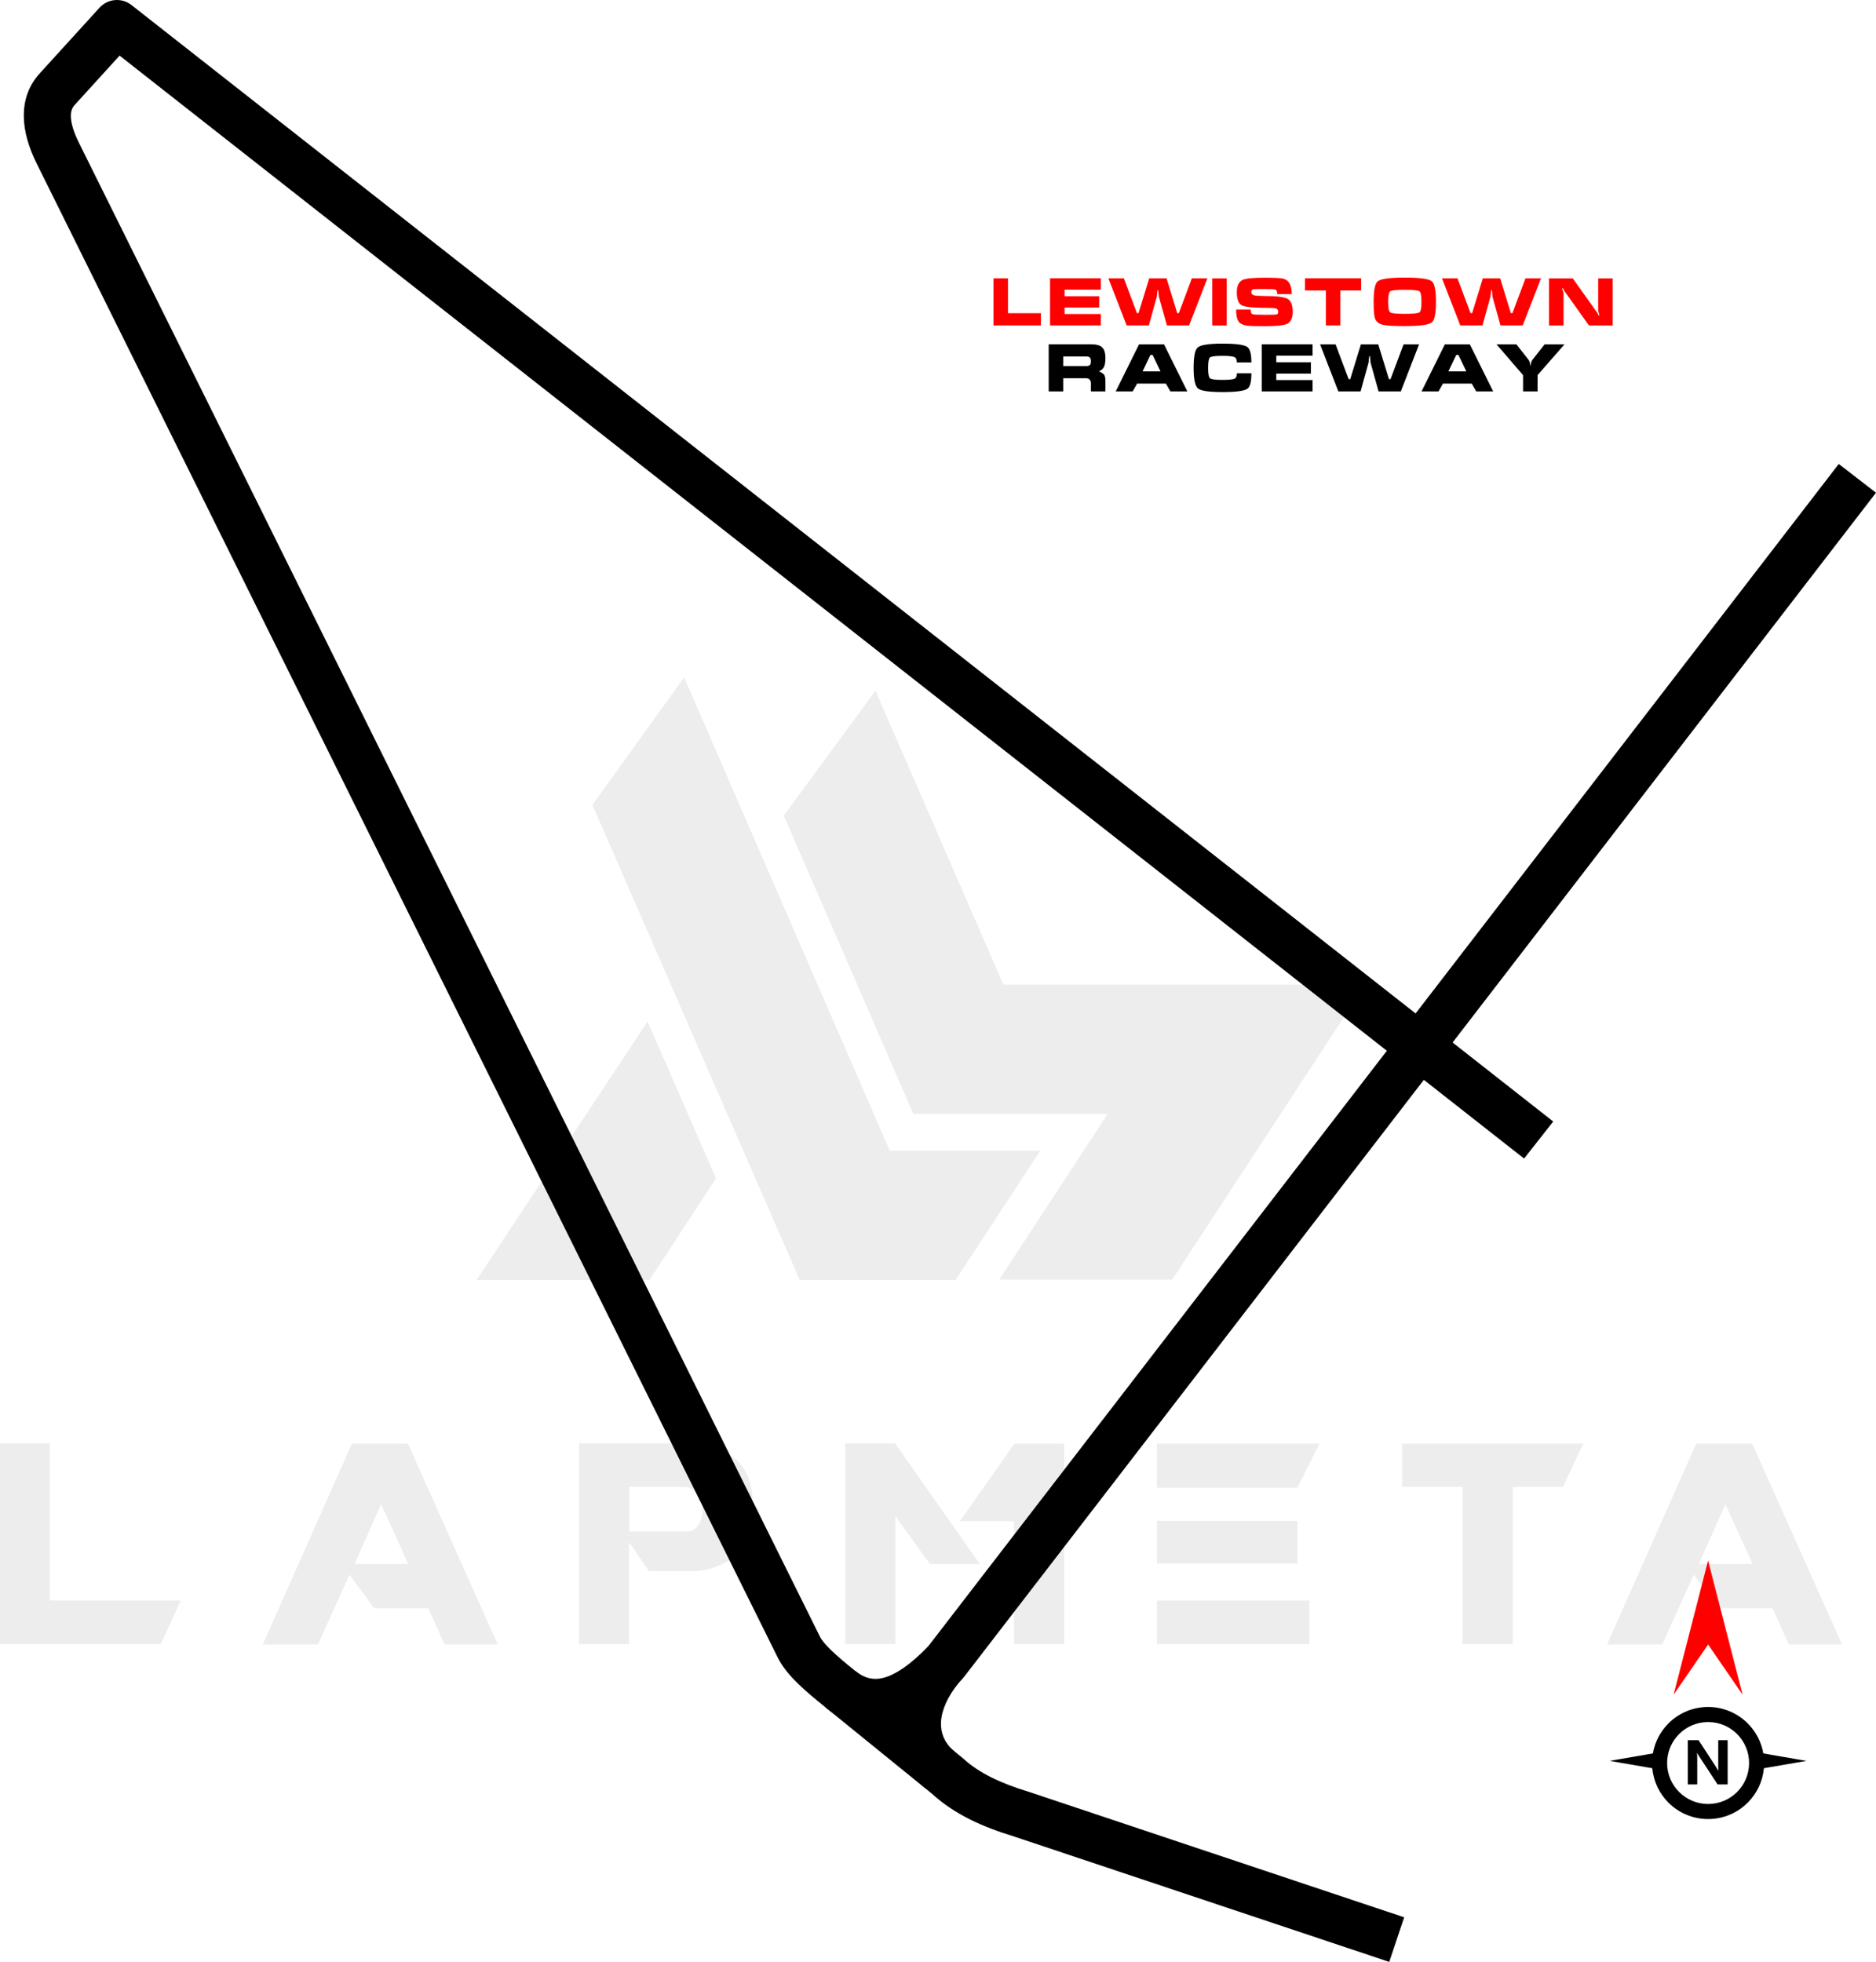 <?xml version="1.0" encoding="UTF-8"?>
<!DOCTYPE svg PUBLIC "-//W3C//DTD SVG 1.1//EN" "http://www.w3.org/Graphics/SVG/1.1/DTD/svg11.dtd">
<!-- Creator: CorelDRAW 2020 (64-Bit) -->
<svg xmlns="http://www.w3.org/2000/svg" xml:space="preserve" width="140.225mm" height="146.668mm" version="1.1" style="shape-rendering:geometricPrecision; text-rendering:geometricPrecision; image-rendering:optimizeQuality; fill-rule:evenodd; clip-rule:evenodd"
viewBox="0 0 4591.42 4802.42"
 xmlns:xlink="http://www.w3.org/1999/xlink"
 xmlns:xodm="http://www.corel.com/coreldraw/odm/2003">
 <defs>
  <style type="text/css">
   <![CDATA[
    .fil3 {fill:black;fill-rule:nonzero}
    .fil0 {fill:black;fill-rule:nonzero}
    .fil2 {fill:red;fill-rule:nonzero}
    .fil1 {fill:black;fill-opacity:0.071}
   ]]>
  </style>
 </defs>
 <g id="Layer_x0020_1">
  <g id="_3051080860992">
   <path class="fil0" d="M3730.15 2835.97l-245.34 -192.69 -1122.36 1457.63c-1.52,2.1 -3.19,4.13 -5.03,6.06 -58.71,61.54 -114.32,98.56 -167.75,112.2 -61.63,15.72 -117.6,2.04 -169.1,-39.65 -25.75,-20.84 -48.4,-39.62 -67.29,-57.99 -21.85,-21.25 -38.95,-42.24 -50.25,-65.03l-1813.18 -3656.02c-19.38,-39.07 -31.17,-78.15 -31.56,-115.42 -0.41,-39.31 11.35,-75.16 38.94,-105.47l145.19 -159.51c20,-23.29 55.01,-26.9 79.38,-7.74l3142.83 2468.4 1035.65 -1345.02 91.14 70.39 -1036.23 1345.76 246.25 193.41 -71.3 90.69zm-335.91 -263.83l-3101.56 -2435.99 -110.17 121.04c-6.51,7.15 -9.27,16.37 -9.16,26.96 0.19,18.24 7.61,40.69 19.84,65.34l1813.18 3656.02c4.87,9.81 14.32,20.87 27.24,33.45 15.89,15.46 36.26,32.32 59.61,51.22 21.42,17.34 43.95,23.23 68.02,17.09 31.81,-8.11 68.54,-33.78 110.87,-77.79l1122.13 -1457.32z"/>
   <path class="fil0" d="M2093.21 4090.18l262.09 212.64 2.71 2.26c19.32,17.79 42.2,32.68 68.02,45.57 28,13.97 58.37,25.31 90.75,35.13l1.58 0.45 918.31 307 -36.55 109.19 -918.31 -307c-38.92,-11.9 -74.91,-25.32 -107.22,-41.45 -34.69,-17.31 -66.22,-38.02 -94.07,-63.55l-259.94 -210.9 72.64 -89.34z"/>
   <path class="fil0" d="M2357.87 4106.3c-3.73,4.03 -7.9,8.89 -12.47,14.52 -26.51,32.67 -41.01,65.6 -42.37,95.04 -1.16,25.04 7.91,48.44 28.07,67.12 1.13,1.04 3.11,2.72 5.99,5.06l-72.64 89.34c-3.17,-2.57 -6.99,-5.94 -11.41,-10.02 -46.78,-43.32 -67.79,-97.88 -65.07,-156.47 2.5,-54.19 25.81,-110.61 68.09,-162.72 4.82,-5.94 10.63,-12.58 17.44,-19.93l84.38 78.06z"/>
  </g>
  <path class="fil1" d="M-0 4024.4l0 -491.15 121.97 0 0 384.63 320.39 0 -48.79 106.52 -393.57 0zm1449.87 -2054.05l507.41 1162.82 381.37 0 207.36 -316.32 -368.36 0 -503.35 -1158.76 -224.43 312.25zm692.82 -279.73l313.07 719.65 885.54 0 -472.45 722.09 -422.84 0 0 -0.81 265.09 -404.96 -475.7 0 -317.13 -730.22 224.43 -305.75zm-390.32 1193.72l-162.63 248.83 -422.84 0 0 -0.81 417.97 -631.83 167.51 383.81zm-534.25 1140.87l-130.11 0 -39.85 -88.63 -132.55 0 -60.18 -82.13 -77.25 170.76 -134.99 0 217.93 -491.15 137.43 0 219.55 491.15zm-218.74 -196.79l-66.68 -146.37 -65.05 146.37 131.73 0zm540.76 -79.69l147.99 0c21.14,-6.51 31.71,-26.02 30.9,-58.55 0,-26.84 -13.01,-43.91 -40.65,-50.42l-138.24 0 0 108.97zm48.79 97.58l-49.6 -71.56 0 249.64 -121.97 0 0 -491.15 293.55 0c86.19,15.45 130.11,61.8 130.92,140.68l0 29.28c-0.81,79.69 -43.91,127.67 -129.29,142.3l-123.6 0 0 0.82zm809.1 -17.89l-121.97 0 -84.57 -117.09 -0 313.07 -122.78 0 0 -491.15 121.97 0 207.36 295.18zm84.57 -294.36l121.98 0 0 490.34 -122.79 0 0 -300.87 -132.55 0 133.36 -189.47zm722.09 383.81l0 106.52 -373.24 0 0 -106.52 373.24 0zm-29.27 -195.16l0 104.9 -343.97 0 0 -104.9 343.97 0zm53.67 -188.65l-53.67 107.34 -343.97 0 0 -107.34 397.64 0zm349.66 105.71l-147.18 0 0 -105.71 443.17 0 -49.6 105.71 -122.79 0 0 384.63 -122.79 0 0 -384.63 -0.82 0zm929.45 385.44l-130.11 0 -39.85 -88.63 -132.54 0 -60.18 -82.13 -77.25 170.76 -134.98 0 217.93 -491.15 137.43 0 219.55 491.15zm-218.74 -196.79l-66.68 -146.37 -65.05 146.37 131.73 0z"/>
  <g id="_3051080861760">
   <path class="fil0" d="M4180.5 4178.39c37.83,0 72.11,15.36 96.94,40.18l0.08 0.08c19.58,19.58 33.26,45.04 38.17,73.48l105.77 18.22 -104.35 17.97c-3.02,32.81 -17.58,62.26 -39.59,84.27l-0.08 0c-24.83,24.82 -59.11,40.18 -96.94,40.18 -37.88,0 -72.19,-15.36 -97.01,-40.18 -22.01,-22.01 -36.57,-51.47 -39.59,-84.27l-104.35 -17.97 105.77 -18.22c4.91,-28.44 18.59,-53.91 38.17,-73.48l0 -0.08c24.82,-24.82 59.13,-40.18 97.01,-40.18zm47.85 189.6l-24.63 0 -44.68 -68.11c-2.61,-3.98 -4.44,-6.96 -5.44,-8.98l-0.29 0c0.39,3.82 0.59,9.68 0.59,17.52l0 59.57 -23.06 0 0 -108.38 26.32 0 43 65.97c1.96,2.99 3.76,5.93 5.44,8.85l0.31 0c-0.41,-2.5 -0.62,-7.48 -0.62,-14.89l0 -59.93 23.06 0 0 108.38zm23.11 -123.37c-18.14,-18.12 -43.24,-29.33 -70.96,-29.33 -27.7,0 -52.78,11.23 -70.92,29.37 -18.16,18.11 -29.37,43.2 -29.37,70.93 0,27.7 11.23,52.78 29.37,70.92 18.14,18.14 43.22,29.37 70.92,29.37 27.72,0 52.82,-11.21 70.96,-29.33 18.11,-18.18 29.34,-43.26 29.34,-70.96 0,-27.72 -11.21,-52.82 -29.34,-70.96z"/>
   <polygon class="fil2" points="4180.51,4025.54 4096.05,4148.4 4180.51,3819.89 4264.96,4148.4 "/>
  </g>
  <g id="_3051080860848">
   <path class="fil2" d="M2431.46 681.26l35.52 0 0 85.43 80.59 0 0 29.87 -116.11 0 0 -115.3zm138.5 115.3l0 -115.44 124.34 0 0 27.93 -88.82 0 0 15.99 84.76 0 0 27.77 -84.76 0 0 15.82 88.82 0 0 27.93 -124.34 0zm347.12 -115.3l-31.97 85.27 -3.87 0 -26.16 -85.27 -42.46 0 -26.16 85.27 -3.87 0 -31.97 -85.27 -37.94 0 44.72 115.3 54.41 0 19.54 -70.71c0.1,-0.22 0.38,-3.02 0.83,-8.4 0.41,-5.27 0.94,-7.91 1.56,-7.91 0.78,0 1.37,2.64 1.83,7.91 0.4,5.38 0.62,8.18 0.62,8.4l19.7 70.71 54.41 0 44.72 -115.3 -37.94 0zm49.73 115.46l0 -115.25 35.52 0 0 115.25 -35.52 0zm127.84 -26.16c17.14,0 27.04,-0.27 29.7,-0.83 2.72,-0.51 4.06,-2.61 4.06,-6.3 0,-4.38 -1.88,-7.18 -5.68,-8.37 -3.74,-1.08 -13.13,-1.62 -28.09,-1.62 -29.57,0 -48.25,-2.15 -56,-6.43 -7.75,-4.3 -11.62,-14.96 -11.62,-31.97 0,-15.74 5.06,-25.81 15.18,-30.22 7.75,-3.33 24.97,-5 51.67,-5 23.76,0 38.83,0.65 45.2,1.94 14.93,2.99 22.42,15.69 22.42,38.1l-35.52 0c0,-6.13 -1.34,-9.74 -4.01,-10.82 -2.72,-0.97 -12.03,-1.45 -27.93,-1.45 -16.03,0 -25.26,0.27 -27.74,0.83 -2.5,0.62 -3.74,2.83 -3.74,6.62 0,3.96 2.1,6.54 6.3,7.72 4.22,1.18 12.81,1.77 25.83,1.77 29.28,0 48.17,2.31 56.64,6.94 8.42,4.63 12.62,15.28 12.62,31.97 0,15.39 -4.74,25.24 -14.24,29.54 -8.15,3.66 -26.56,5.49 -55.22,5.49 -22.04,0 -36.33,-0.48 -42.92,-1.45 -10.09,-1.51 -16.98,-5.06 -20.64,-10.65 -3.69,-5.49 -5.51,-15.07 -5.51,-28.74l35.52 0c0,6.46 1.4,10.23 4.2,11.3 2.8,1.07 12.65,1.61 29.52,1.61zm99.29 -59.58l0 -29.87 137.39 0 0 29.87 -50.83 0 0 85.57 -35.52 0 0 -85.57 -51.05 0zm320.53 27.96c0,28.06 -3.39,44.86 -10.17,50.35 -7.32,5.92 -29.38,8.88 -66.19,8.88 -26.91,0 -44.56,-0.97 -52.98,-2.91 -10.55,-2.48 -17.2,-7.86 -19.99,-16.12 -2.15,-6.38 -3.23,-19.78 -3.23,-40.2 0,-28.09 3.34,-44.88 10.01,-50.37 7.32,-6.05 29.39,-9.07 66.2,-9.07 36.73,0 58.74,2.96 66.03,8.91 6.89,5.6 10.33,22.44 10.33,50.54zm-117.05 0c0,14.74 1.72,23.27 5.17,25.64 3.34,2.47 15.18,3.71 35.52,3.71 20.45,0 32.4,-1.24 35.84,-3.71 3.34,-2.37 5.01,-10.9 5.01,-25.64 0,-14.88 -1.67,-23.55 -5.01,-26.02 -3.34,-2.37 -15.23,-3.55 -35.68,-3.55 -20.45,0 -32.34,1.19 -35.68,3.55 -3.44,2.48 -5.17,11.14 -5.17,26.02zm336.17 -57.69l-31.97 85.27 -3.88 0 -26.15 -85.27 -42.46 0 -26.16 85.27 -3.87 0 -31.97 -85.27 -37.94 0 44.72 115.3 54.41 0 19.53 -70.71c0.11,-0.22 0.38,-3.02 0.83,-8.4 0.4,-5.27 0.94,-7.91 1.56,-7.91 0.78,0 1.37,2.64 1.83,7.91 0.41,5.38 0.62,8.18 0.62,8.4l19.7 70.71 54.41 0 44.72 -115.3 -37.94 0zm213.44 0.21l-35.52 0 0 79.41c0.89,3.01 1.72,5.94 2.58,8.88 0,1.08 0.03,2.15 0.13,3.23 -0.73,0 -1.42,-0.7 -2.07,-2.1 -0.75,-1.4 -1.42,-2.83 -2.1,-4.19l-60.71 -85.22 -58.12 0 0 115.25 35.52 0 0 -79.6c0,-0.11 -0.91,-3.07 -2.72,-8.91 -0.11,-1.05 -0.16,-2.1 -0.16,-3.18 0.73,0 1.48,0.7 2.23,2.07 0.67,1.51 1.32,2.9 1.94,4.2l60.87 85.41 58.12 0 0 -115.25z"/>
   <path class="fil3" d="M2566.62 842.74l103.33 0c12.7,0 21.69,2.31 26.96,6.94 5.71,5.06 8.56,13.94 8.56,26.64 0,9.79 -1.19,17.11 -3.55,21.93 -2.48,4.87 -6.59,8.42 -12.41,10.68 6.43,2.8 10.74,5.65 12.89,8.56 2.04,2.91 3.07,7.86 3.07,14.85l0 25.83 -35.52 0 0 -20.66c0,-3.02 -0.86,-5.6 -2.61,-7.75 -2.02,-2.58 -5.03,-3.88 -9.01,-3.88l-56.18 0 0 32.29 -35.52 0 0 -115.44zm35.52 29.87l0 23.41 56.96 0c3.9,0 6.7,-0.86 8.4,-2.55 1.64,-1.64 2.45,-4.66 2.45,-9.07 0,-4.41 -0.86,-7.48 -2.61,-9.17 -1.7,-1.75 -4.44,-2.61 -8.23,-2.61l-56.96 0zm185.67 -29.73l61.03 0 57.15 115.3 -41.47 0 -11.01 -19.21 -70.39 0 -10.95 19.21 -41.52 0 57.15 -115.3zm33.28 26.02l-5.49 0 -19.24 40.2 43.92 0 -19.19 -40.2zm170.79 -27.77c32.94,0 53.22,2.75 60.84,8.23 6.67,4.76 10.01,17.36 10.01,37.81l-35.65 0c0,-6.7 -1.78,-10.95 -5.33,-12.78 -4.41,-2.26 -14.37,-3.39 -29.87,-3.39 -17.3,0 -27.47,1.34 -30.51,4.06 -3.01,2.66 -4.52,11.17 -4.52,25.51 0,14.18 1.51,22.63 4.52,25.35 3.04,2.66 13.21,4.01 30.51,4.01 15.71,0 25.56,-0.97 29.55,-2.91 3.87,-1.83 5.81,-6.21 5.81,-13.21l35.49 0c0,20.53 -3.2,33.13 -9.66,37.75 -7.64,5.49 -28.04,8.23 -61.19,8.23 -33.15,0 -53.17,-3.02 -60.06,-9.01 -7,-6.05 -10.49,-22.85 -10.49,-50.37 0,-27.47 3.34,-44.11 10.01,-49.89 7.24,-6.27 27.39,-9.39 60.54,-9.39zm96.23 117.05l0 -115.44 124.34 0 0 27.93 -88.83 0 0 15.99 84.76 0 0 27.77 -84.76 0 0 15.82 88.83 0 0 27.93 -124.34 0zm347.12 -115.3l-31.97 85.27 -3.88 0 -26.16 -85.27 -42.46 0 -26.16 85.27 -3.87 0 -31.97 -85.27 -37.94 0 44.72 115.3 54.41 0 19.53 -70.72c0.11,-0.22 0.38,-3.02 0.83,-8.4 0.4,-5.27 0.94,-7.91 1.56,-7.91 0.78,0 1.37,2.64 1.83,7.91 0.41,5.38 0.62,8.18 0.62,8.4l19.7 70.72 54.41 0 44.72 -115.3 -37.94 0zm101.07 0l61.03 0 57.15 115.3 -41.47 0 -11.01 -19.21 -70.39 0 -10.95 19.21 -41.52 0 57.15 -115.3zm33.28 26.02l-5.49 0 -19.24 40.2 43.92 0 -19.19 -40.2zm93.13 -26.02l64.93 75.42 0 39.88 35.49 0 0 -39.88 65.87 -75.42 -48.59 0 -29.73 37.81c-1.91,2.48 -3.15,5.6 -3.69,9.34 -0.54,3.9 -0.92,5.84 -1.16,5.84 -0.4,-2.26 -0.89,-4.84 -1.4,-7.75 -0.67,-2.9 -1.8,-5.38 -3.39,-7.43l-29.73 -37.81 -48.6 0z"/>
  </g>
 </g>
</svg>
